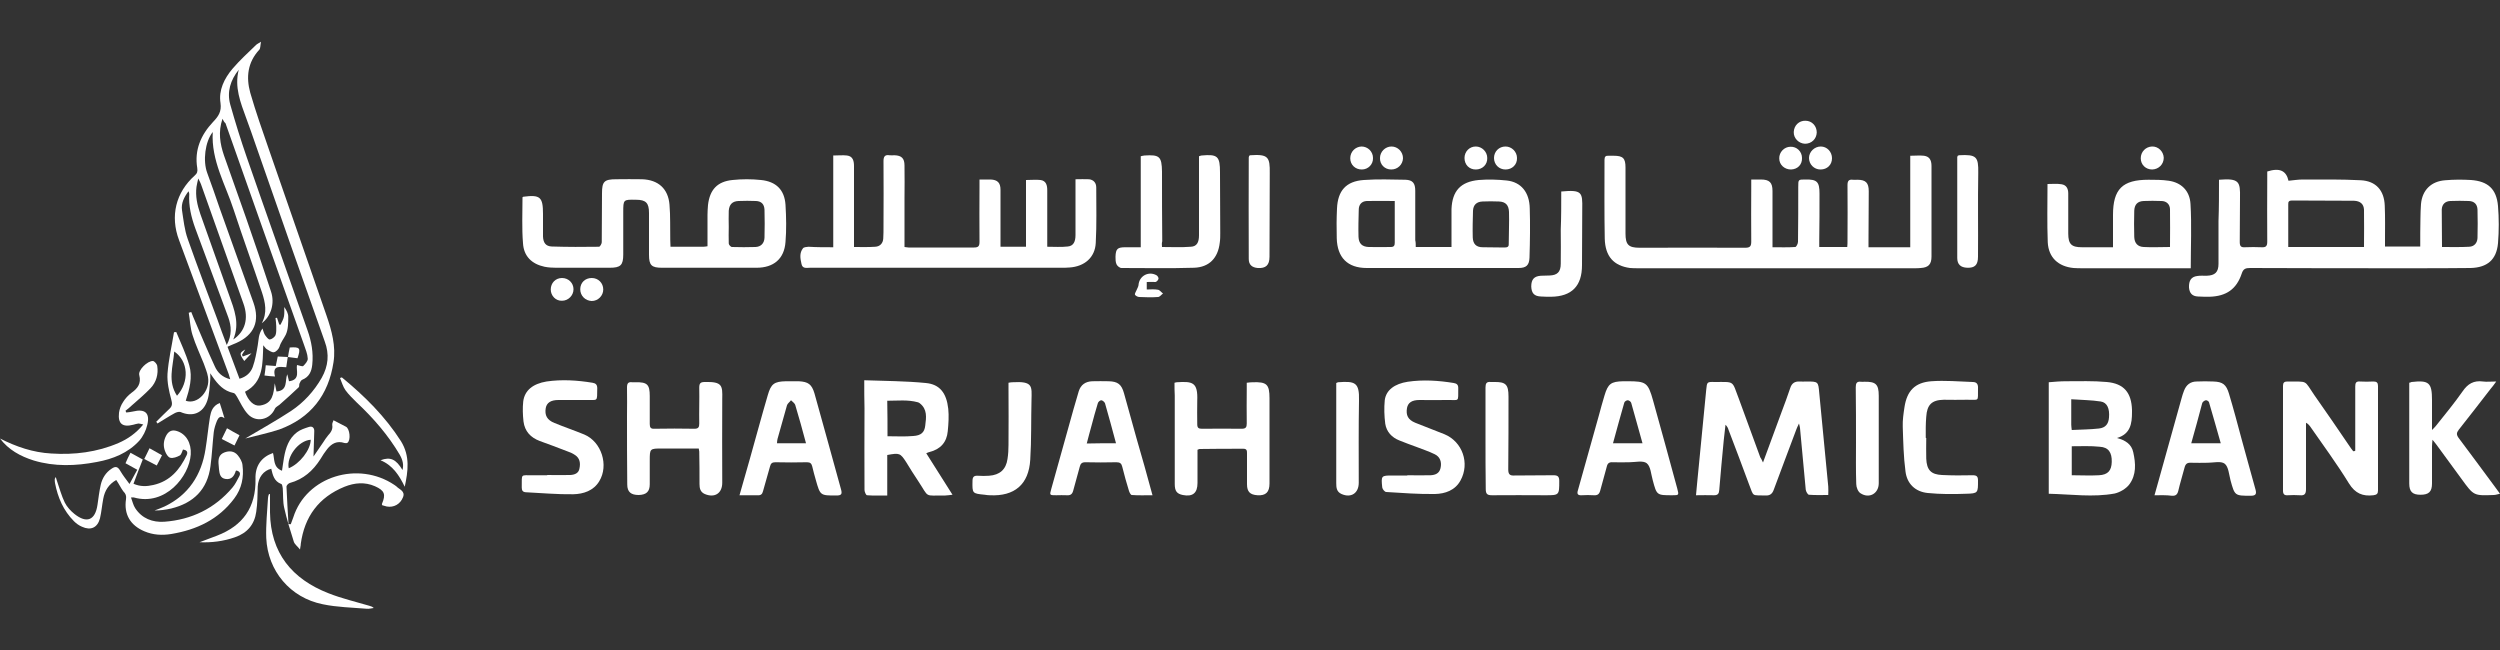 <svg xmlns="http://www.w3.org/2000/svg" xmlns:xlink="http://www.w3.org/1999/xlink" id="Layer_1" x="0px" y="0px" viewBox="0 0 1000 260" style="enable-background:new 0 0 1000 260;" xml:space="preserve"><rect x="0" y="0" width="1000" height="260" fill="#333333" stroke="none"/><style type="text/css">	.st0{fill:#FFFFFF;}</style><g>	<path class="st0" d="M98.1,175.4c6.4-3.8,12.5-7.2,18.3-11c5.1-3.4,9.2-7.9,12.3-13.3c2.6-4.7,3.1-9.4,1.2-14.5  c-9.3-26.1-18.4-52.2-27.5-78.3c-1.3-3.7-2.5-7.3-3.9-11c-2.3-6.3-4.8-12.5-3-19.4c-3.3,4.1-4.8,8.8-3.4,13.9  c2,7.1,4.2,14.2,6.6,21.1c8,23.1,16.2,46.1,24.3,69.2c1.6,4.5,2.4,9,1.9,13.8c-0.3,2.8-1.3,4.9-4,6c-0.5,0.2-0.9,1-1.1,1.5  c-0.2,0.4,0,1.2-0.3,1.5c-2.5,2.4-5.1,4.7-7.7,7c-0.6,0.5-1.5,0.9-1.8,1.5c-1.9,4.5-7.5,5.8-10.8,2.3c-1.9-2-3-4.6-4.4-7  c-0.4-0.6-0.8-1.4-1.4-1.5c-3.9-0.8-6.2-3.4-8.3-6.4c-0.2-0.3-0.4-0.6-1-1.5c0,1.3,0.1,1.9,0,2.6c-0.3,2.8-0.3,5.8-1.2,8.4  c-1.7,5-5.9,6.6-10.7,4.5c-0.6-0.2-1.6,0.1-2.2,0.4c-2.4,1.3-4.7,2.8-7,4.2c-0.2-0.2-0.3-0.5-0.5-0.7c1.8-1.8,3.6-3.6,5.4-5.3  c1.1-1.1,1-2.1,0.6-3.6c-0.9-3.3-1.7-6.9-1.5-10.3c0.4-5.6,1.7-11.1,2.6-16.6c0.3,0,0.6-0.1,0.9-0.1c1.8,4.4,3.9,8.7,5.2,13.3  c1.4,4.8,0.1,9.6-1.4,14.2c4.7,1.7,9.9-3.9,8.9-9.5c-0.3-1.9-1.1-3.6-1.7-5.4c-1.5-3.8-3.3-7.5-4.5-11.4c-0.9-2.8-1-5.9-1.5-8.9  c0.3-0.1,0.7-0.2,1-0.3c0.3,0.7,0.5,1.3,0.8,2c2.8,6.6,5.6,13.2,8.6,19.7c1.1,2.5,3,4.4,6.2,5.2c-0.3-0.8-0.4-1.4-0.6-2  c-6.6-17.9-13.3-35.8-19.9-53.7c-3.6-9.6-1.3-19,6.3-25.8c1-0.9,1.2-1.6,1-3c-1.2-7.2,1.5-13.3,6.3-18.4c2.1-2.2,3.5-4.1,3-7.6  c-0.8-5.1,1.5-9.8,4.8-13.7c2.9-3.4,6.2-6.4,9.4-9.5c0.4-0.4,0.9-0.6,2-1.3c-0.3,1.5-0.2,2.7-0.7,3.2c-4.7,5.1-5.3,11-3.6,17.2  c2.2,7.6,4.8,15,7.4,22.5c7.7,22.2,15.4,44.4,23.1,66.6c2.1,6.1,3.8,12.3,2.8,18.7c-2,13.1-9.1,22.3-21.7,26.9  C107.1,173.3,102.7,174.2,98.1,175.4z M89,47.5c-1.8,5.3-1,10,0.6,14.7c2.9,8.3,5.9,16.6,8.8,24.9c3.4,9.8,6.8,19.7,10,29.5  c1.6,4.8,0,9.9-3.7,12.7c2.3-4.2,1.4-8.3,0.1-12.3c-3.7-11-7.7-22-11.3-33c-3.3-10.2-9.1-19.8-8.4-31.2c-3.1,3.9-4,11.6-2.2,16.4  c1.7,4.6,3.3,9.2,4.9,13.9c4.5,12.7,9.1,25.4,13.6,38c2.6,7.4,0.3,12.9-6.9,16.1c-1.1,0.5-2.3,0.9-3.5,1.5  c1.6,4.3,3.2,8.5,4.8,12.8c2.8-0.8,4.5-2.5,5.3-4.7c1-2.8,1.5-5.8,2-8.7c0.4-2.2,0.2-4.4,1.9-6.7c0.4,1.2,0.6,2,1,2.6  c0.5,0.7,1.3,1.8,1.9,1.8c0.8-0.1,1.9-0.9,2.3-1.7c0.4-1.1,0.3-2.4,0.3-3.6c0-1.1-0.2-2.2-0.3-3.3c0.2,0,0.4-0.1,0.6-0.1  c0.3,0.9,0.6,1.8,0.9,2.7c0.2,0,0.4,0.1,0.5,0.1c0.5-1.1,1.2-2.2,1.4-3.4c0.2-1.2,0.1-2.5,0.1-3.7c0.9,1.3,1.6,2.6,1.6,3.9  c0,2.4,0,5.1-1,7.2c-0.8,1.6-2,3-2.5,4.8c-0.3,0.9-1.4,2.1-2.3,2.2c-0.9,0.1-2-0.8-2.9-1.3c-0.4-0.3-0.7-0.8-1.3-1.5  c-0.3,7.4,0.2,14.7-7.3,18.6c1.3,3.7,3.6,5.9,6.1,5.5c5.1-0.8,5.3-4.8,5.8-8.9c0.2,1.1,0.5,2.1,0.7,3.3c4.7-0.4,3.3-4.4,4.3-6.9  c0.2,0.9,0.5,1.8,0.7,2.8c4.8-0.6,2.7-4.5,3.2-6.5c1,0.2,2.2,0.7,2.5,0.4c0.8-0.8,1.9-2,1.8-3c-0.1-1.9-0.9-3.7-1.5-5.5  c-10.5-29.5-21-59-31.4-88.6C89.6,48.8,89.4,48.3,89,47.5z M79.3,71.4c-0.3,1.5-0.6,2.4-0.7,3.3c-0.5,3.7,0.3,7.3,1.5,10.8  c3.9,10.9,7.7,21.8,11.6,32.7c2,5.6,4.3,11.2,1.6,17.6c4.8-3.2,6.2-8.4,4.1-14.3c-5.7-15.9-11.3-31.8-17-47.8  C80.2,73.1,79.9,72.6,79.3,71.4z M90.7,138c2.1-4,1.9-7.5,0.6-11.1c-4.4-11.9-8.8-23.7-13.2-35.6c-1.6-4.4-2.7-9-2.4-13.7  c0-0.3-0.1-0.6-0.3-1.1c-1.8,2.4-3,4.8-2.6,7.6c0.6,3.9,1,7.9,2.3,11.5c3.8,10.8,7.9,21.6,11.9,32.3  C88.1,131.1,89.3,134.3,90.7,138z M70.8,158.3c5-5.6,4.6-13.8-1.1-17.7C69.2,146.7,67,152.5,70.8,158.3z"></path>	<path class="st0" d="M887.6,71.9c8.2-0.7,8.5,0.9,8.4,7.1c-0.1,5.9,0,11.9-0.1,17.8c0,1.7,0.5,2.2,2.1,2.1c2.2-0.1,4.4-0.1,6.6,0  c1.7,0.1,2.3-0.4,2.3-2.2c-0.1-8.5,0-17,0-25.5c0-0.9,0-1.7,0-2.6c5-1.6,7.6-0.3,8.5,3.7c2-0.2,3.9-0.5,5.8-0.5  c7.7,0,15.4-0.1,23.1,0.3c6.1,0.3,9.4,4.1,9.6,10.2c0.2,4.6,0.1,9.2,0.1,13.8c0,0.8,0,1.6,0,2.5c4.7,0,9.2,0,14.1,0  c0-1.8,0-3.6,0-5.4c0.1-3.9,0-7.8,0.3-11.6c0.5-5.6,4.1-9.1,9.7-9.5c3.4-0.3,6.9-0.3,10.3-0.1c6.8,0.5,10.2,3.6,10.8,10.4  c0.4,4.9,0.4,10,0,14.9c-0.6,6.6-4.3,9.7-10.9,9.9c-7.9,0.1-15.8,0.1-23.7,0.1c-21.5,0-43.1,0-64.6-0.1c-1.7,0-2.7,0.3-3.3,2.2  c-2.1,6.3-6.2,9.1-12.9,9.3c-1.5,0-3.1,0-4.6-0.1c-2.3-0.1-3.4-1.3-3.6-3.6c-0.1-2.8,0.9-4.3,3.3-4.6c1.2-0.2,2.5-0.1,3.7-0.1  c3.4-0.1,4.8-1.4,4.8-4.8c0-5.7,0-11.4,0-17.1C887.6,83,887.6,77.5,887.6,71.9z M945.6,98.8c0-5.1,0.1-10,0-14.9  c-0.1-2.3-1.5-3.5-4-3.6c-8.3-0.1-16.5,0-24.8-0.1c-1.1,0-1.6,0.4-1.5,1.6c0,2.1,0,4.2,0,6.4c0,3.5,0,7,0,10.6  C925.5,98.8,935.4,98.8,945.6,98.8z M976.8,98.8c3.8,0,7.4,0.1,10.9-0.1c2-0.1,3.2-1.5,3.3-3.5c0.1-3.8,0.1-7.6,0-11.4  c-0.1-2.1-1.3-3.3-3.4-3.4c-2.5-0.1-5-0.1-7.5,0c-2,0.1-3.3,1.3-3.4,3.4C976.7,88.7,976.8,93.6,976.8,98.8z"></path>	<path class="st0" d="M700.5,71.8c1.4,0,2.6,0,3.8,0c3.5,0,4.7,1.2,4.7,4.6c0,6.6,0,13.2,0,19.8c0,0.8,0,1.6,0,2.7  c3.2,0,6.2,0.1,9.1-0.1c0.4,0,1.1-1.3,1.1-2.1c0.1-7.3,0.1-14.7,0.1-22c0-2.9,0-2.9,2.8-2.9c4.7-0.1,5.7,0.9,5.7,5.6  c0,6.2,0,12.5-0.1,18.7c0,0.9,0,1.7,0,2.7c3.8,0,7.4,0,11.2,0c0.1-0.9,0.1-1.8,0.1-2.6c0-7.4,0.1-14.8,0-22.2  c0-1.6,0.5-2.3,2.1-2.1c0.6,0.1,1.2,0,1.8,0c3.4,0,4.6,1.2,4.6,4.6c0,6.5-0.1,13-0.1,19.6c0,0.9,0,1.7,0,2.8c5.6,0,11,0,16.7,0  c0-12.1,0-24.2,0-36.6c2,0,3.8-0.2,5.5,0c2.1,0.3,3,1.6,3,4.1c0,8.2,0,16.4,0,24.6c0,3.9,0,7.8,0,11.6c0,3.1-1.2,4.4-4.3,4.6  c-0.8,0.1-1.6,0.1-2.4,0.1c-36.8,0-73.6,0-110.4,0c-1.2,0-2.4,0-3.5-0.1c-6.5-0.9-9.9-4.6-10.1-11.7c-0.2-10.5-0.1-21.1-0.1-31.6  c0-1.3,0.5-1.7,1.7-1.6c0.7,0,1.3,0,2,0c3.7,0,4.7,1,4.7,4.7c0,8.8,0,17.6,0,26.4c0,4.5,1.2,5.7,5.7,5.7c14.1,0,28.1-0.1,42.2,0  c2,0,2.4-0.7,2.4-2.5c-0.1-7.3,0-14.5,0-21.8C700.5,73.8,700.5,72.9,700.5,71.8z"></path>	<path class="st0" d="M333.3,98.9c0-12.4,0-24.4,0-36.7c1.9,0,3.8-0.2,5.5,0c2.4,0.3,2.8,2.2,2.8,4.3c0,9.5,0,19.1,0,28.6  c0,1.2,0,2.3,0,3.7c3,0,5.7,0.1,8.5-0.1c1.9-0.1,3.1-1.4,3.2-3.3c0.1-1.6,0.1-3.2,0.1-4.8c0-8.7,0.1-17.4,0-26.2  c0-1.8,0.6-2.6,2.4-2.3c0.6,0.1,1.3,0,2,0c2.8,0.1,4,1.2,4,4.1c0.1,4.4,0,8.8,0,13.2c0,6.4,0,12.7,0,19.4c0.4,0,1,0.2,1.6,0.2  c8.7,0,17.4,0,26.2,0c1.8,0,2.2-0.6,2.2-2.3c-0.1-7.4,0-14.8,0-22.2c0-0.8,0-1.6,0-2.7c1.6,0,3,0,4.4,0c2.8,0.1,4,1.3,4,4.1  c0,6.7,0,13.5,0,20.2c0,0.8,0,1.6,0,2.6c3.4,0,6.7,0,10.2,0c0-8.8,0-17.7,0-26.7c2.1,0,4-0.2,5.8,0c2.3,0.3,2.7,2.2,2.7,4.1  c0,6.7,0,13.3,0,20c0,0.8,0,1.6,0,2.6c2.9,0,5.6,0.2,8.2-0.1c2.2-0.2,3.1-1.8,3.1-4.6c0-6.5,0-13,0-19.6c0-0.8,0-1.6,0-2.7  c1.9,0,3.7-0.1,5.4,0c1.8,0.2,2.9,1.4,2.9,3.3c0,7.4,0.2,14.8-0.2,22.2c-0.3,5.8-4.5,9.4-10.5,9.8c-1.1,0.1-2.2,0.1-3.3,0.1  c-33.5,0-67,0-100.5,0c-1.3,0-3,0.5-3.4-1.5c-0.5-2.2-0.9-4.4,0.6-6.3c0.4-0.5,1.5-0.5,2.2-0.6C326.6,98.9,329.8,98.9,333.3,98.9z"></path>	<path class="st0" d="M209,78.9c0.2-0.1,0.3-0.2,0.3-0.2c6.8-0.9,7.9,0.1,7.9,6.9c0,3,0,6,0,9c0.1,2.5,1.1,3.9,3.5,4  c6.3,0.2,12.6,0.2,18.9,0.1c0.4,0,1.1-1.2,1.1-1.8c0.1-6.5,0-13,0.1-19.6c0-4.7,0.9-5.6,5.7-5.6c3.4,0,6.9-0.1,10.3,0  c6.5,0.2,10.5,3.8,11,10.2c0.4,4.7,0.2,9.4,0.3,14c0,0.9,0.1,1.7,0.1,2.8c4.5,0,8.8,0,13.1,0c0.5,0,1-0.1,1.7-0.2  c0-4.2,0-8.4,0-12.6c0-1.3,0.1-2.6,0.2-3.9c0.7-6.1,3.7-9.4,9.8-10c3.8-0.4,7.6-0.4,11.4,0c6,0.6,9.4,3.9,9.8,9.9  c0.3,5,0.4,10,0,14.9c-0.5,6.8-4.8,10.3-11.6,10.3c-12.6,0-25.2,0-37.8,0c-4.2,0-5.2-1-5.2-5.2c0-5.6,0-11.1,0-16.7  c0-4-1.2-5.3-5.2-5.3c-5.1-0.1-5.1-0.1-5.1,5c0,5.6,0,11.3,0,16.9c0,4.3-1.1,5.3-5.4,5.3c-7.2,0-14.4,0-21.5,0  c-1.5,0-3.1-0.1-4.6-0.4c-5.1-1.1-8.3-4.2-8.6-9.4C208.7,91.3,209,85.1,209,78.9z M291.5,90.8C291.5,90.8,291.5,90.8,291.5,90.8  c0,2.2-0.1,4.4,0,6.6c0,0.5,0.8,1.4,1.3,1.4c3.1,0.1,6.3,0.1,9.4,0c2.2-0.1,3.5-1.5,3.6-3.7c0.1-3.7,0.1-7.5,0-11.2  c-0.1-2.2-1.2-3.4-3.4-3.5c-2.3-0.1-4.7-0.1-7,0c-2.5,0.1-3.7,1.4-3.9,3.9C291.4,86.4,291.5,88.6,291.5,90.8z"></path>	<path class="st0" d="M566.3,98.8c5,0,9.7,0,14.3,0c0-4.2,0-8.3,0-12.3c0-1,0-1.9,0-2.9c0.3-7.2,3.6-10.9,10.9-11.6  c3.7-0.3,7.5-0.2,11.2,0.2c5.7,0.6,9.1,4.7,9.2,11.2c0.2,6.5,0.1,13-0.1,19.6c-0.1,3.1-1.3,4.2-4.4,4.2c-20.2,0-40.4,0-60.7,0  c-7.7,0-11.8-4.2-12-11.9c-0.1-4-0.1-7.9,0.1-11.9c0.3-7.1,3.6-10.9,10.7-11.4c5.5-0.4,11.1-0.2,16.7-0.1c2.9,0.1,3.9,1.4,3.9,4.4  c0,6.6,0,13.2,0,19.8C566.3,96.9,566.3,97.7,566.3,98.8z M557.9,80.4c-3.9,0-7.6-0.1-11.2,0c-2.1,0.1-3.2,1.5-3.2,3.5  c-0.1,3.6-0.2,7.2-0.1,10.8c0.1,2.7,1.4,4,4.1,4.1c2.9,0.1,5.9,0,8.8,0c1.3,0,1.6-0.6,1.6-1.7c0-2.3,0-4.5,0-6.8  C557.9,87,557.9,83.8,557.9,80.4z M603.6,90.9C603.6,90.9,603.6,90.9,603.6,90.9c0-2,0.1-4.1,0-6.1c-0.1-2.7-1.3-4.1-4-4.2  c-2.2-0.1-4.4-0.1-6.6,0c-2.4,0.1-3.7,1.4-3.8,3.7c-0.1,3.6-0.2,7.2-0.1,10.7c0.1,2.6,1.4,3.9,4,3.9c2.9,0.1,5.8,0,8.8,0.1  c1.3,0,1.7-0.5,1.6-1.7C603.5,95.1,603.6,93,603.6,90.9z"></path>	<path class="st0" d="M705.2,185c2.6-7,5-13.6,7.4-20.1c1.2-3.2,2.4-6.4,3.5-9.7c0.6-1.9,1.8-2.7,3.8-2.6c0.9,0.1,1.8,0,2.6,0  c4.8,0,4.8,0,5.2,4.6c1.2,12.5,2.4,24.9,3.6,37.4c0.1,1,0,2,0,3.4c-2.6,0-5.2,0.1-7.7-0.1c-0.5,0-1.2-1.3-1.3-2  c-0.8-8.2-1.5-16.5-2.3-24.7c0-0.4-0.2-0.8-0.4-1.8c-0.5,1.1-0.8,1.6-1,2.2c-3,8.1-6.1,16.1-9.1,24.3c-0.6,1.7-1.6,2.4-3.4,2.3  c-5.5-0.2-4.5,0.7-6.5-4.5c-2.7-7.3-5.4-14.5-8.2-21.8c-0.2-0.7-0.5-1.3-1.2-2c-0.2,2.1-0.5,4.1-0.7,6.2  c-0.6,6.6-1.3,13.3-1.8,19.9c-0.1,1.5-0.6,2.1-2.1,2.1c-2.3-0.1-4.6,0-7.2,0c0.4-4.1,0.7-7.8,1.1-11.5c1-10.3,2-20.5,3-30.8  c0.3-3,0.3-3.1,3.4-3c8.1,0,6.8-0.7,9.6,6.6c2.9,7.8,5.7,15.7,8.6,23.5C704.4,183.3,704.7,183.9,705.2,185z"></path>	<path class="st0" d="M876.3,107.3c-4,0-7.8,0-11.6,0c-10.5,0-21.1,0-31.6,0c-1.2,0-2.5,0-3.7-0.1c-6.1-0.6-10-4.2-10.3-10.3  c-0.3-7.7-0.1-15.4-0.1-23.3c1.9,0,3.8-0.2,5.6,0.1c2,0.3,2.7,1.8,2.7,3.7c0,5.3,0,10.7,0,16c0,4.3,1.3,5.5,5.5,5.5  c4.2,0,8.3,0,12.4,0c0-4.5,0-8.7,0-12.9c0-10.4,3.8-14.1,14.2-14.1c2.7,0,5.4,0,8.1,0.4c4.9,0.7,8.4,3.9,8.7,9.3  C876.7,90,876.3,98.5,876.3,107.3z M868,98.8c0-5.2,0.1-10.2,0-15.2c-0.1-2-1.5-3.2-3.5-3.2c-2.3-0.1-4.7-0.1-7,0  c-2.5,0.1-3.7,1.4-3.8,3.9c-0.1,3.5-0.1,7,0,10.5c0.1,2.5,1.4,3.9,3.8,4C860.9,99,864.3,98.8,868,98.8z"></path>	<path class="st0" d="M942.1,180.3c0-5,0-9.9,0-14.9c0-3.6,0-7.2,0-10.8c0-1.4,0.3-2.1,1.8-2c1.8,0.1,3.7,0.1,5.5,0  c1.3,0,1.8,0.5,1.8,1.8c0,13.9,0,27.8,0,41.8c0,1.3-0.5,1.7-1.8,1.9c-4.3,0.5-7.3-0.7-9.8-4.7c-4.8-7.8-10.3-15.3-15.6-22.9  c-0.4-0.5-0.8-1-1.6-1.4c0,0.8,0,1.5,0,2.3c0,8.1,0,16.1,0,24.2c0,1.9-0.5,2.7-2.5,2.5c-1.6-0.1-3.2-0.1-4.8,0  c-1.3,0.1-1.9-0.4-1.9-1.8c0-14,0-28,0-42c0-1.2,0.5-1.7,1.7-1.7c0.1,0,0.3,0,0.4,0c8.1,0.1,6.2-0.7,10.4,5.4  c4.8,6.8,9.5,13.7,14.2,20.6c0.4,0.6,0.9,1.3,1.4,1.9C941.7,180.5,941.9,180.4,942.1,180.3z"></path>	<path class="st0" d="M819.5,197.5c0-15,0-29.7,0-44.6c2.3-0.2,4.6-0.4,6.8-0.4c5.5,0,11-0.2,16.4,0.3c6.9,0.6,9.9,4.3,10.1,11.2  c0,0.3,0,0.6,0,0.9c0,4.5-0.6,8.7-6,10.3c3.3,0.9,5.8,2.4,6.5,5.7c1,4.5,1.3,9-1.6,12.9c-1.3,1.7-3.7,3.1-5.8,3.6  C837.3,199,828.4,197.7,819.5,197.5z M828.7,178.5c0,4,0,7.8,0,11.6c3.8,0,7.3,0.2,10.9,0c3.6-0.2,5-1.9,5.1-5.3  c0.1-3.8-1.3-5.9-4.8-6.1C836.2,178.3,832.5,178.5,828.7,178.5z M828.7,172c3.8-0.2,7.4-0.2,10.9-0.6c2.6-0.3,3.8-1.8,4-4.4  c0.3-3.5-0.7-6-3.3-6.4c-3.8-0.6-7.8-0.6-11.8-0.9c0,3.8,0,7,0,10.2C828.5,170.5,828.6,171,828.7,172z"></path>	<path class="st0" d="M345.7,152.1c8.4,0.3,16.5,0.3,24.6,1.1c5.6,0.5,8.3,4,9,10.3c0.3,2.9,0.1,6-0.2,9c-0.4,4.4-2.9,7.2-7.3,8.3  c-0.3,0.1-0.7,0.2-1.3,0.5c3.5,5.5,6.8,10.8,10.5,16.6c-1.2,0.1-2.1,0.3-2.9,0.3c-8.7-0.1-6.2,1.2-10.9-5.9  c-1.6-2.4-3.2-4.9-4.7-7.4c-2.4-3.7-2.7-3.8-7.6-2.9c0,5.2,0,10.6,0,16.2c-2.9,0-5.5,0.1-8.1-0.1c-0.4,0-1-1.4-1-2.1  c-0.1-10.9,0-21.8,0-32.7C345.7,159.7,345.7,156.2,345.7,152.1z M355,174.5c3.6,0,7,0.2,10.3-0.1c3.1-0.2,4.5-1.4,4.8-4.2  c0.4-3.2,0.9-6.5-2.2-8.9c-0.2-0.2-0.5-0.3-0.8-0.4c-4-1.1-8.1-0.6-12.2-0.6C355,165.2,355,169.8,355,174.5z"></path>	<path class="st0" d="M279.5,179.4c-5,0-9.8,0-14.6,0c-5,0-5,0-5,4.9c0,3.1,0,6.3,0,9.4c0,3-1.4,4.2-4.4,4.3c-3.1,0-4.6-1.2-4.6-4.2  c-0.1-9.1-0.1-18.2-0.1-27.2c0-3.9,0.1-7.8,0-11.6c0-1.7,0.5-2.3,2.1-2.1c0.4,0,0.9,0,1.3,0c4.7-0.1,5.7,0.9,5.7,5.5  c0,3.7,0,7.5,0,11.2c0,1.4,0.4,2,1.9,1.9c5.3-0.1,10.7-0.1,16,0c1.6,0,1.9-0.7,1.9-2.1c-0.1-4.8,0.1-9.5,0-14.3  c0-1.7,0.4-2.3,2.2-2.3c7.1-0.2,7.1,1.5,7,6.7c-0.1,11.2,0,22.4,0,33.6c0,4.2-3,6.2-7,4.5c-1.8-0.8-2.1-2.3-2.1-4  c0-4.3,0-8.6-0.1-13C279.7,180.4,279.6,180.1,279.5,179.4z"></path>	<path class="st0" d="M469.8,153.1c0.5-0.1,0.7-0.2,0.9-0.2c6.3-0.4,8.5-0.1,8.2,7.4c-0.1,3.1,0,6.3,0,9.4c0,1.4,0.5,1.8,1.8,1.8  c5.3,0,10.7-0.1,16,0c1.6,0,2-0.6,2-2.1c-0.1-4.6,0-9.2,0-13.8c0-0.8,0-1.6,0-2.5c0.9-0.1,1.6-0.2,2.3-0.2c5.7-0.2,6.8,0.8,6.8,6.4  c0,11.4,0,22.7,0,34.1c0,3.5-1.5,4.9-4.8,4.7c-3-0.2-4.2-1.4-4.2-4.4c0-4.1,0-8.2,0-12.3c0-1,0-1.9-1.4-1.9c-5.9,0-11.7,0-17.6,0.1  c-0.2,0-0.4,0.2-0.8,0.3c0,4.4,0,8.8,0,13.3c0,4-1.9,5.6-5.9,4.8c-2.4-0.5-3.2-1.6-3.2-4.4c0-11.8,0-23.6,0-35.4  C469.8,156.5,469.8,154.9,469.8,153.1z"></path>	<path class="st0" d="M464.8,98.8c3.9,0,7.7,0.2,11.5-0.1c2.4-0.1,3.3-1.7,3.3-4.6c0-9.7,0-19.5,0-29.2c0-0.8,0-1.6,0-2.4  c0.4-0.1,0.7-0.3,1-0.3c6.5-0.6,7.4,0.3,7.4,6.8c0,8.1,0.1,16.1,0.1,24.2c0,1.3,0,2.6-0.2,3.9c-0.7,6.1-4.2,9.8-10.3,10  c-9.7,0.3-19.3,0.1-29,0.1c-0.7,0-1.7-0.8-2-1.5c-0.4-0.9-0.4-2-0.4-3c0.1-3.2,0.8-3.8,4-3.8c2,0,3.9,0,6.1,0c0-12.3,0-24.3,0-36.4  c0.6-0.1,1-0.3,1.5-0.3c6-0.4,6.9,0.4,7,6.4c0,9.3,0,18.6,0.1,27.9C464.7,97.2,464.7,97.9,464.8,98.8z"></path>	<path class="st0" d="M461,198.1c-3,0-5.7,0.1-8.3-0.1c-0.4,0-0.9-1-1.1-1.6c-1-3.2-1.9-6.5-2.7-9.7c-0.3-1.3-0.9-1.8-2.3-1.8  c-4.2,0.1-8.4,0.1-12.5,0c-1.4,0-1.9,0.6-2.2,1.8c-0.8,3.2-1.8,6.3-2.6,9.5c-0.4,1.5-1.1,2-2.6,1.9c-1.4-0.1-2.8,0-4.2,0  c-2.7,0-2.7,0-2-2.5c3-10.6,5.9-21.3,8.9-31.9c0.7-2.4,1.4-4.8,2.1-7.2c0.8-2.6,2.7-3.9,5.4-4c2.2,0,4.4-0.1,6.6,0  c3.6,0.1,5.1,1.2,6.1,4.8c1.7,6,3.3,12,5,18C456.8,182.7,458.8,190.1,461,198.1z M446.4,177.3c-1.5-5.6-2.9-10.8-4.4-16  c-0.2-0.5-1-1.2-1.5-1.2c-0.5,0-1.3,0.7-1.4,1.3c-0.9,2.9-1.7,5.9-2.5,8.9c-0.6,2.3-1.3,4.6-1.9,7.1  C438.6,177.3,442.3,177.3,446.4,177.3z"></path>	<path class="st0" d="M651.1,152.5c7.3,0,8.1,0.5,10.1,7.6c3.3,11.8,6.5,23.5,9.7,35.3c0.7,2.7,0.7,2.7-2,2.7c-6.2,0-6.2,0-7.8-6  c-0.7-2.4-0.8-5.5-2.4-6.8c-1.5-1.2-4.6-0.4-7-0.4c-2.2,0-4.4,0.1-6.6,0c-1.4-0.1-2.1,0.4-2.4,1.8c-0.8,3.2-1.8,6.3-2.6,9.5  c-0.4,1.5-1.1,2-2.6,1.9c-1.6-0.1-3.2-0.1-4.8,0c-1.7,0.1-2-0.6-1.5-2.1c2.8-10,5.6-20,8.4-30c0.7-2.6,1.4-5.2,2.2-7.8  c1.4-4.7,2.6-5.6,7.5-5.7C649.8,152.5,650.4,152.5,651.1,152.5z M657,177.3c-1.6-5.6-3-10.9-4.5-16.1c-0.1-0.5-0.9-1.1-1.4-1.1  c-0.5,0-1.3,0.5-1.4,1c-1.5,5.3-3,10.6-4.5,16.2C649.2,177.3,652.9,177.3,657,177.3z"></path>	<path class="st0" d="M861.8,198.1c0.6-2.2,1.1-4,1.6-5.7c3.1-11,6.1-22,9.2-33c0.3-1.1,0.6-2.1,1-3.1c0.9-2.4,2.6-3.7,5.1-3.7  c2.2-0.1,4.4-0.1,6.6,0c3.8,0.1,5.2,1.2,6.3,4.9c1.8,6,3.4,12,5,18c1.9,6.8,3.7,13.6,5.6,20.3c0.5,1.8,0.1,2.5-1.9,2.5  c-6.4,0-6.4,0-8.1-6.2c-0.6-2.3-0.8-5.4-2.3-6.6c-1.5-1.2-4.5-0.4-6.8-0.4c-2.2,0-4.4,0.1-6.6,0c-1.6-0.1-2.3,0.4-2.7,2  c-0.8,3.1-1.8,6.2-2.5,9.3c-0.4,1.5-1.1,2-2.6,1.9C866.6,198,864.5,198.1,861.8,198.1z M876.5,177.3c4.1,0,7.8,0,11.8,0  c-1.6-5.6-3.1-11-4.7-16.4c-0.1-0.4-0.9-0.9-1.3-0.8c-0.5,0.1-1.2,0.6-1.4,1.1C879.5,166.5,878.1,171.7,876.5,177.3z"></path>	<path class="st0" d="M295.8,198.1c1.5-5.2,2.8-9.8,4.1-14.4c2.4-8.5,4.7-17.1,7.2-25.6c1.3-4.6,2.6-5.5,7.3-5.6c1.7,0,3.4,0,5.1,0  c3.8,0.2,5.2,1.2,6.3,4.9c1.7,6,3.3,12,5,18c1.9,6.8,3.7,13.5,5.6,20.3c0.5,1.8,0.3,2.5-1.8,2.5c-6.5,0-6.5,0.1-8.3-6.3  c-0.5-1.8-1-3.5-1.4-5.3c-0.3-1.2-0.8-1.7-2.1-1.7c-4.2,0.1-8.5,0.1-12.7,0c-1.3,0-1.8,0.5-2.1,1.7c-0.9,3.3-1.9,6.6-2.8,9.9  c-0.3,1.2-0.9,1.7-2.2,1.6C300.8,198.1,298.5,198.1,295.8,198.1z M322.4,177.3c-1.4-5.3-2.8-10.3-4.3-15.3  c-0.2-0.7-1.1-1.3-1.7-1.9c-0.5,0.7-1.4,1.3-1.6,2c-1.3,4.5-2.5,9-3.8,13.5c-0.1,0.5-0.2,1.1-0.2,1.7  C314.7,177.3,318.4,177.3,322.4,177.3z"></path>	<path class="st0" d="M963.7,153.1c0.5-0.1,0.7-0.2,0.9-0.3c7-0.8,8.2,0.3,8.2,7.2c0,3.8,0,7.6,0,12c0.8-0.8,1.2-1.2,1.6-1.7  c3.6-4.5,7.3-9,10.6-13.7c2.1-3.1,4.5-4.5,8.2-4c1.5,0.2,3.1,0,5.3,0c-1,1.4-1.6,2.2-2.3,3c-4.2,5.4-8.4,10.9-12.7,16.3  c-0.9,1.2-1,1.9-0.1,3.2c4.9,6.5,9.8,13.2,14.7,19.8c0.6,0.8,1.1,1.5,1.9,2.6c-1,0.2-1.8,0.5-2.5,0.5c-8,0.3-8,0.3-12.8-6.3  c-3.4-4.6-6.7-9.2-10.1-13.8c-0.4-0.6-0.9-1.1-1.6-2c-0.1,1.2-0.2,1.9-0.2,2.6c0,5,0,10,0,14.9c0,3.3-1.3,4.5-4.6,4.5  c-3.2,0-4.5-1.2-4.5-4.5c0-12.7,0-25.5,0-38.2C963.7,154.5,963.7,153.9,963.7,153.1z"></path>	<path class="st0" d="M563,190.1c3.1,0,6.2,0.1,9.2,0c1.9-0.1,3.5-0.7,4-2.8c0.6-2.5-0.2-4.6-2.3-5.6c-2.4-1.2-5-2-7.5-3  c-2.2-0.8-4.4-1.6-6.6-2.5c-3.1-1.2-5.2-3.5-5.7-6.7c-0.4-3.1-0.5-6.3-0.2-9.4c0.5-4.1,4-6.6,9.2-7.4c6.1-0.9,12.3-0.5,18.4,0.5  c1.2,0.2,1.8,0.7,1.8,2c-0.1,5.9,0.7,4.7-4.7,4.8c-3.6,0.1-7.2,0-10.8,0c-3.1,0-4.6,1.1-5,3.2c-0.5,2.9,0.4,4.7,3.3,5.9  c3.9,1.6,7.8,3,11.7,4.6c7.2,3,10.2,11.6,6.4,18.5c-2.2,4-6.2,5.3-10.2,5.4c-6.5,0.1-13-0.4-19.5-0.8c-0.6,0-1.5-1.1-1.6-1.8  c-0.5-4.8-0.4-4.8,4.2-4.8c1.9,0,3.8,0,5.7,0C563,190.2,563,190.1,563,190.1z"></path>	<path class="st0" d="M218.9,190c3.1,0,6.2,0.1,9.2,0c1.8-0.1,3.4-0.7,3.7-2.7c0.4-2,0.2-4-1.8-5.3c-1-0.7-2.2-1.2-3.4-1.6  c-3.6-1.4-7.1-2.7-10.7-4c-3.7-1.4-6-3.9-6.5-7.8c-0.3-2.7-0.4-5.4-0.1-8.1c0.6-4.4,3.9-7,9.3-7.9c6.1-0.9,12.3-0.5,18.4,0.5  c1.3,0.2,1.9,0.8,1.9,2.2c-0.1,5.6,0.4,4.6-4.5,4.7c-3.7,0-7.3,0-11,0c-3.1,0-4.7,1.1-5.1,3.2c-0.5,2.9,0.5,4.8,3.5,6  c3.9,1.6,8,3,11.9,4.6c6.9,2.9,9.9,12.3,6,18.7c-2.3,3.8-6.3,5.1-10.4,5.2c-6.3,0.1-12.7-0.5-19-0.8c-1.2-0.1-1.6-0.7-1.6-1.9  c0.1-5.8-0.7-4.8,4.6-4.9c1.8,0,3.7,0,5.5,0C218.9,190.1,218.9,190.1,218.9,190z"></path>	<path class="st0" d="M109.2,181.2c0.7,2.6,0,5.7,3.6,7.1c0.3-1.9,0.5-3.6,0.8-5.3c0.7-3.9,1.9-7.6,5.2-10.1c1.3-1,3.1-1.6,4.7-2.1  c1.4-0.5,2.3,0.3,2.2,1.8c-0.1,3.3-0.2,6.6-0.3,10c1.3-1.9,2.6-3.8,3.9-5.7c0.6-0.9,1.2-1.9,1.9-2.7c1.1-1.2,2-2.4,1.7-4.2  c-0.1-0.7,0.4-1.5,0.5-1.9c1.8,0.9,3.4,1.8,5,2.6c1.5,0.8,2,5.3,0.6,6.4c-0.3,0.2-0.8,0.2-1.2,0.1c-3-1-5.1,0.2-6.9,2.4  c-1,1.3-1.9,2.6-2.7,4c-3,4.7-6.8,8.1-12.3,9.6c-0.6,0.2-1.4,1-1.3,1.6c0.2,4.9,0.5,9.9,0.8,14.8c0.3,0,0.6,0.1,0.9,0.1  c0.3-0.9,0.7-1.8,1-2.7c5.2-16.5,26-22.8,40.5-13c0.2,0.2,0.5,0.3,0.7,0.5c1.2,1.3,3.7,1.9,2.7,4.4c-1.1,2.8-3.7,4.2-6.5,3.7  c-0.6-0.1-1.2-0.4-1.8-0.5c-0.1-0.3-0.2-0.4-0.1-0.6c1.6-3.8,1-5.3-2.8-7c-4.1-1.8-8.2-1.4-12.2,0.2c-10.3,4.2-16,11.9-17.5,22.9  c0,0.3,0,0.6-0.1,0.9c0,0.2-0.1,0.4-0.2,1.3c-1-1.3-2.2-2.1-2.5-3.2c-1.4-4.4-2.8-8.9-3.8-13.4c-0.6-2.5-0.4-5.2-0.6-7.9  c-0.1-0.6-0.2-1.6-0.6-1.7c-2.9-1.1-3.4-3.6-4-6.1c-3.1,0.7-5.2,3.5-5.4,7.1c-0.1,3.4-0.1,6.7-0.6,10.1c-0.7,5.1-3.6,8.5-8.5,10.2  c-4.6,1.6-9.3,2.2-14.2,2c2.3-0.9,4.6-1.7,6.9-2.6c10.5-4,15.7-11.4,15.5-22.7C102,186.3,104.6,182.8,109.2,181.2z M124.3,175.9  c-4.9,0.3-9.8,6.8-8.8,11.4C119.9,185.5,124.2,180,124.3,175.9z"></path>	<path class="st0" d="M46.5,192c-3,1.7-4.6,4.2-5.2,7.5c-0.5,2.6-0.7,5.2-1.3,7.8c-1,3.8-3.7,5-7.2,3.4c-1.2-0.5-2.3-1.3-3.2-2.2  c-4.2-4.2-6.5-9.5-7.6-15.3c-0.1-0.5-0.1-1-0.1-1.5c0-0.2,0.1-0.4,0.4-0.9c0.2,0.7,0.4,1.2,0.5,1.6c1,2.9,1.8,5.9,3.1,8.6  c0.9,1.8,2.4,3.4,3.9,4.6c4.9,3.9,8.3,2.5,9.2-3.7c0.4-2.7,0.7-5.4,1.3-8c0.6-2.6,2-4.9,4.3-6.4c1.7-1.2,2.6-0.8,3.6,1  c1,1.7,2.2,3.2,3.6,5.1c1.2-2.2,2.1-3.8,3.1-5.7c-1.5-0.8-3-1.7-4.7-2.6c0.6-1.4,1.2-2.7,2-4.2c1.7,0.9,3.2,1.8,4.9,2.7  c-1.3,3.3-2.5,6.4-3.7,9.7c2.7,1.2,5.3,1.1,7.9,0.5c6.7-1.5,10.6-6.1,13.4-12c0.6-1.4-0.2-2-1.5-2.2c-0.4,0.8-0.6,2-1.3,2.4  c-1.1,0.6-2.7,1.2-3.8,0.9c-0.9-0.2-1.7-1.6-2.1-2.7c-0.8-2.1-0.6-4.3,0.6-6.4c0.9-1.5,2.2-2.2,4.1-1.6c3.7,1.1,5.9,4.8,5.6,9.4  c-0.6,8.8-10.2,20.7-22.7,17.2c-0.2-0.1-0.4,0-1.2,0c0.6,1.6,0.9,3.1,1.7,4.3c2.7,4.1,6.9,5.7,11.6,5.4  c10.9-0.8,20.2-5.3,27.3-13.7c1.1-1.3,1.8-2.8,2.6-4.3c0.7-1.2,0.5-2.1-1-2.5c-0.1,0.1-0.3,0.1-0.3,0.2c-0.6,2-1.7,3.5-4,3.2  c-2.3-0.3-2.5-2.2-2.7-3.9c-0.1-0.8-0.1-1.6-0.2-2.4c-0.1-1.9,0.3-3.5,2.3-4.3c2-0.8,4-0.6,5.4,1.1c0.9,1.1,1.8,2.6,1.9,4  c0.6,4.8-0.3,9.3-3.3,13.3c-6.3,8.4-15,12.5-25.2,14.2c-3.7,0.6-7.3,0.4-10.8-1.1c-5.6-2.4-8.2-6.8-7.3-12.8  c0.2-1.4-0.1-2.2-1.1-3.2C48.4,195.3,47.6,193.6,46.5,192z"></path>	<path class="st0" d="M770.5,175.2c0,2.8-0.1,5.6,0,8.3c0.2,4.5,1.9,6.3,6.3,6.5c4.1,0.2,8.2,0.2,12.3,0.1c1.6,0,2.1,0.5,2.1,2.1  c0,4.9,0.1,5.2-4.8,5.3c-5.1,0.2-10.2,0.2-15.3-0.3c-5-0.5-8.3-3.7-8.9-8.6c-0.8-5.9-0.9-11.9-1.1-17.9c-0.1-2.6,0.3-5.3,0.7-7.9  c1-6.5,4.2-9.8,10.7-10.3c5.5-0.4,11.1,0.1,16.6,0.3c1.7,0,2.2,1,2.1,2.6c-0.1,5.5,0.7,4.4-4.5,4.5c-3.1,0.1-6.2,0-9.2,0  c-4.8,0.1-6.7,2-7,6.8c-0.1,1.4-0.2,2.8-0.2,4.2c0,1.4,0,2.8,0,4.2C770.4,175.2,770.4,175.2,770.5,175.2z"></path>	<path class="st0" d="M594.2,175.2c0-6.7,0-13.5,0-20.2c0-1.6,0.4-2.4,2.1-2.2c0.4,0,0.9,0,1.3,0c4.7-0.1,5.8,1,5.8,5.8  c0,9.7,0,19.5-0.1,29.2c0,2,0.7,2.5,2.5,2.4c5.2-0.1,10.4,0,15.6-0.1c1.7,0,2.3,0.5,2.3,2.3c0,5.7,0,5.7-5.6,5.7  c-7.1,0-14.2-0.1-21.3,0c-1.9,0-2.5-0.5-2.5-2.5C594.2,188.8,594.2,182,594.2,175.2z"></path>	<path class="st0" d="M403.4,153.1c0.6-0.1,1-0.2,1.5-0.2c8.4-0.5,7.8,1.6,7.7,7.1c-0.2,8,0,16-0.5,23.9  c-0.6,9.9-6.3,14.7-16.2,14.2c-0.7,0-1.3-0.1-2-0.2c-5-0.5-5-0.5-4.9-5.5c0-1.7,0.6-2.2,2.2-2.1c1.5,0.1,2.9,0.1,4.4,0  c4.3-0.3,6.8-2.5,7.4-6.7c0.3-1.9,0.4-3.8,0.4-5.7c0.1-7.5,0-14.9,0-22.4C403.4,154.7,403.4,154,403.4,153.1z"></path>	<path class="st0" d="M624.5,76.6c8.4-0.8,8.5,0.4,8.4,6.9c-0.1,7.5,0,15.1-0.1,22.6c0,8.3-4.1,12.5-12.4,12.6c-1.3,0-2.6,0-4-0.1  c-2.7-0.1-3.8-1.3-3.9-4c0-2.8,1.1-4.1,3.8-4.3c1.2-0.1,2.3,0,3.5-0.1c3.1-0.1,4.5-1.4,4.5-4.7c0.1-4.5,0-9.1,0-13.6  C624.5,87,624.5,81.9,624.5,76.6z"></path>	<path class="st0" d="M0,175.4c6.5,3.3,13.2,5.6,20.5,6c9.2,0.6,18.3-0.5,26.9-4.2c3.7-1.6,7-3.9,9.9-7.4c-0.9-0.2-1.4-0.4-1.9-0.4  c-0.7,0.1-1.4,0.3-2.1,0.5c-4.3,1.1-6.2-0.4-5.7-4.8c0.2-1.5,0.8-3.1,1.7-4.4c0.8-1.3,2-2.6,3.2-3.5c2.5-1.8,4.1-3.7,3.2-7.2  c-0.5-2,3.3-5.7,5.5-5.6c0.6,0.1,1.6,1.2,1.7,2c0.5,3.3-0.4,6.5-2.7,8.9c-2.3,2.4-4.9,4.6-7.4,6.8c-0.8,0.8-1.7,1.5-2.6,2.2  c0.1,0.2,0.2,0.5,0.3,0.7c0.9-0.1,1.8-0.2,2.7-0.4c4.8-1.2,6.9,0.6,5.7,5.4c-0.5,2.2-1.7,4.6-3.2,6.3c-4.5,4.9-10.5,7.3-17,8.5  c-8.4,1.6-16.9,1.9-25.2-0.6C8.1,182.5,3.4,179.9,0,175.4z"></path>	<path class="st0" d="M534.5,153.2c0.4-0.2,0.6-0.3,0.7-0.3c6.8-0.5,8.6,0,8.4,7.3c-0.2,11-0.1,21.9-0.1,32.9c0,4.2-3.1,6.2-6.9,4.5  c-2-0.9-2.1-2.6-2.1-4.4c0-11.4,0-22.8,0-34.2C534.5,157,534.5,155.2,534.5,153.2z"></path>	<path class="st0" d="M751.5,175.5c0,5.9,0,11.9,0,17.8c0,4.1-3.8,6.3-7.3,4c-1-0.6-1.7-2.4-1.7-3.7c-0.2-5.6-0.1-11.1-0.1-16.7  c0-7.3,0-14.6-0.1-22c0-1.6,0.4-2.4,2.1-2.2c0.4,0.1,0.9,0,1.3,0c4.6-0.1,5.8,1,5.8,5.6C751.5,164.1,751.5,169.8,751.5,175.5z"></path>	<path class="st0" d="M783.1,62.3c0.3-0.1,0.4-0.2,0.5-0.2c7-0.4,7.8,0.6,7.7,7c-0.2,11.2,0,22.4-0.1,33.6c0,3.3-1.3,4.5-4.3,4.4  c-2.6-0.1-4-1.3-4-3.9c0-13.5,0-27,0-40.4C782.9,62.7,783,62.6,783.1,62.3z"></path>	<path class="st0" d="M499.7,62.3c0.2-0.1,0.3-0.2,0.4-0.2c7.2-0.5,7.9,0.7,7.8,7.2c-0.1,11.1,0,22.3-0.1,33.4  c0,3.4-1.5,4.7-4.7,4.5c-2.3-0.2-3.6-1.3-3.6-3.6c-0.1-13.5,0-27.1,0-40.6C499.5,62.8,499.6,62.6,499.7,62.3z"></path>	<path class="st0" d="M108,197.7c0,2.4,0,4.8,0,7.2c0.2,16.3,8.8,26.7,23.4,32.4c5.3,2.1,10.9,3.4,16.3,5c0.6,0.2,1.2,0.3,1.8,0.9  c-0.9,0.1-1.9,0.4-2.8,0.3c-5.9-0.5-11.9-0.6-17.6-1.8c-13-2.6-22-13.3-22.6-26.5c-0.2-5.3,0.4-10.6,0.7-16c0-0.5,0.2-1.1,0.4-1.6  C107.7,197.6,107.8,197.6,108,197.7z"></path>	<path class="st0" d="M161.9,194.7c-2.2-4.5-4.8-8.6-9.7-10.6c4-1.5,6.2-0.4,8.8,3.9c0.5-2,0.2-3.8-1.1-6.1  c-4.6-7.8-10.5-14.6-17.1-20.8c-1.6-1.6-3.3-3.2-4.6-5c-1-1.4-1.5-3.2-2.2-4.9c0.6-0.2,0.8-0.3,0.8-0.2c9,7.4,17.3,15.6,23.6,25.5  C164.1,182.5,163.2,188.5,161.9,194.7z"></path>	<path class="st0" d="M87.9,161.2c0.7,2.1,1.3,4.1,1.9,6.1c-1.7-1.3-2.5-0.1-3,1c-0.6,1.5-1.1,3-1.3,4.6c-0.5,4.5-0.7,9-1.3,13.5  c-1.2,9.4-6.8,14.8-15.7,17c-2.2,0.5-4.4,0.8-6.7,0.8c1.3-0.5,2.7-1,4-1.6c9.6-4.6,14.8-12.6,16.4-22.9c0.7-4.3,1.1-8.7,1.8-13  C84.4,164.5,85.1,162.3,87.9,161.2z"></path>	<path class="st0" d="M556.5,67.8c-2.6,0-4.6-2-4.5-4.6c0-2.5,2.1-4.6,4.6-4.6c2.5,0,4.6,2.1,4.6,4.7  C561.1,65.8,559.1,67.8,556.5,67.8z"></path>	<path class="st0" d="M544.7,67.8c-2.6,0-4.6-1.9-4.6-4.5c0-2.6,2-4.6,4.5-4.7c2.5,0,4.6,2,4.6,4.6  C549.3,65.7,547.3,67.8,544.7,67.8z"></path>	<path class="st0" d="M732.8,63.3c0,2.6-1.9,4.5-4.6,4.5c-2.6,0-4.6-2.1-4.6-4.6c0-2.5,2.2-4.6,4.7-4.6  C730.8,58.6,732.8,60.7,732.8,63.3z"></path>	<path class="st0" d="M602.2,67.8c-2.6,0-4.6-2-4.6-4.6c0-2.6,2-4.6,4.6-4.6c2.5,0,4.6,2.1,4.6,4.6  C606.9,65.8,604.9,67.8,602.2,67.8z"></path>	<path class="st0" d="M716.4,67.8c-2.6,0-4.7-1.9-4.7-4.4c-0.1-2.5,2-4.7,4.5-4.7c2.5-0.1,4.6,1.9,4.6,4.5  C720.9,65.8,719.1,67.7,716.4,67.8z"></path>	<path class="st0" d="M590.3,67.8c-2.6,0-4.5-1.9-4.5-4.6c0-2.6,2-4.6,4.5-4.6c2.5,0,4.6,2.1,4.6,4.6C595,65.8,593,67.8,590.3,67.8z  "></path>	<path class="st0" d="M232.1,115.7c0-2.6,1.9-4.5,4.6-4.5c2.6,0,4.6,2,4.6,4.6c0,2.5-2.1,4.6-4.6,4.6  C234.1,120.3,232.1,118.3,232.1,115.7z"></path>	<path class="st0" d="M220.3,115.8c0-2.6,1.9-4.6,4.5-4.6c2.6,0,4.6,2,4.6,4.5c0,2.5-2.1,4.6-4.6,4.6  C222.3,120.4,220.3,118.3,220.3,115.8z"></path>	<path class="st0" d="M860.9,67.8c-2.6,0-4.6-1.9-4.6-4.5c0-2.6,2-4.6,4.5-4.7c2.5-0.1,4.6,2,4.7,4.5  C865.5,65.7,863.5,67.7,860.9,67.8z"></path>	<path class="st0" d="M722.2,48.3c2.6,0,4.5,2.1,4.5,4.7c-0.1,2.6-2.1,4.5-4.7,4.5c-2.5-0.1-4.6-2.2-4.5-4.7  C717.6,50.2,719.6,48.2,722.2,48.3z"></path>	<path class="st0" d="M458.7,112.8c0,1,0,1.8,0,3c1.5,0,3-0.2,4.5,0.1c0.7,0.1,1.3,1,2,1.5c-0.7,0.5-1.3,1.4-2,1.4  c-2.5,0.2-5,0.1-7.5,0c-0.6,0-1.5-0.5-1.7-0.9c-0.2-0.5,0.4-1.2,0.6-1.8c0.3-0.7,0.7-1.4,0.8-2c0.2-3.7,4-5.8,7.2-4  c0.4,0.2,0.9,1,0.8,1.4c-0.1,0.5-0.7,1.2-1.2,1.3C461.1,112.8,460,112.7,458.7,112.8z"></path>	<path class="st0" d="M95.8,174.1c-0.7,1.4-1.3,2.7-2,4.1c-1.7-0.9-3.3-1.7-5.1-2.6c0.7-1.5,1.4-2.8,2.1-4.3  C92.5,172.3,94,173.1,95.8,174.1z"></path>	<path class="st0" d="M64.8,182.1c-0.7,1.5-1.4,2.7-2.1,4.1c-1.8-0.9-3.3-1.7-5-2.6c0.7-1.5,1.4-2.7,2.1-4.3  C61.4,180.2,63,181.1,64.8,182.1z"></path>	<path class="st0" d="M115.1,142.8c-0.2,1.3-0.4,2.6-0.6,4.1c-2.4-0.1-5.7-1-4.5,3.7c-1.6-0.1-2.8-0.2-4.2-0.4  c0.2-1.4,0.4-2.7,0.5-4.1c1.4,0.1,2.6,0.2,4,0.3c0.3-1.3,0.5-2.4,0.8-3.8C112.5,142.7,113.8,142.7,115.1,142.8  C115.2,142.8,115.1,142.8,115.1,142.8z"></path>	<path class="st0" d="M115.2,142.8c0.2-1.3,0.4-2.6,0.7-3.8c4.1-0.3,4.5,0.2,3.1,4.3C117.7,143.1,116.4,143,115.2,142.8  C115.1,142.8,115.2,142.8,115.2,142.8z"></path>	<path class="st0" d="M97.1,142.6c1-0.4,2-0.7,3.5-1.3c-1.2,1.2-2,2.2-2.9,3.1c-2-2.9-2-3.2,0.4-4.6c-0.4,0.7-0.9,1.4-1.3,2.1  C96.9,142.2,97,142.4,97.1,142.6z"></path></g></svg>